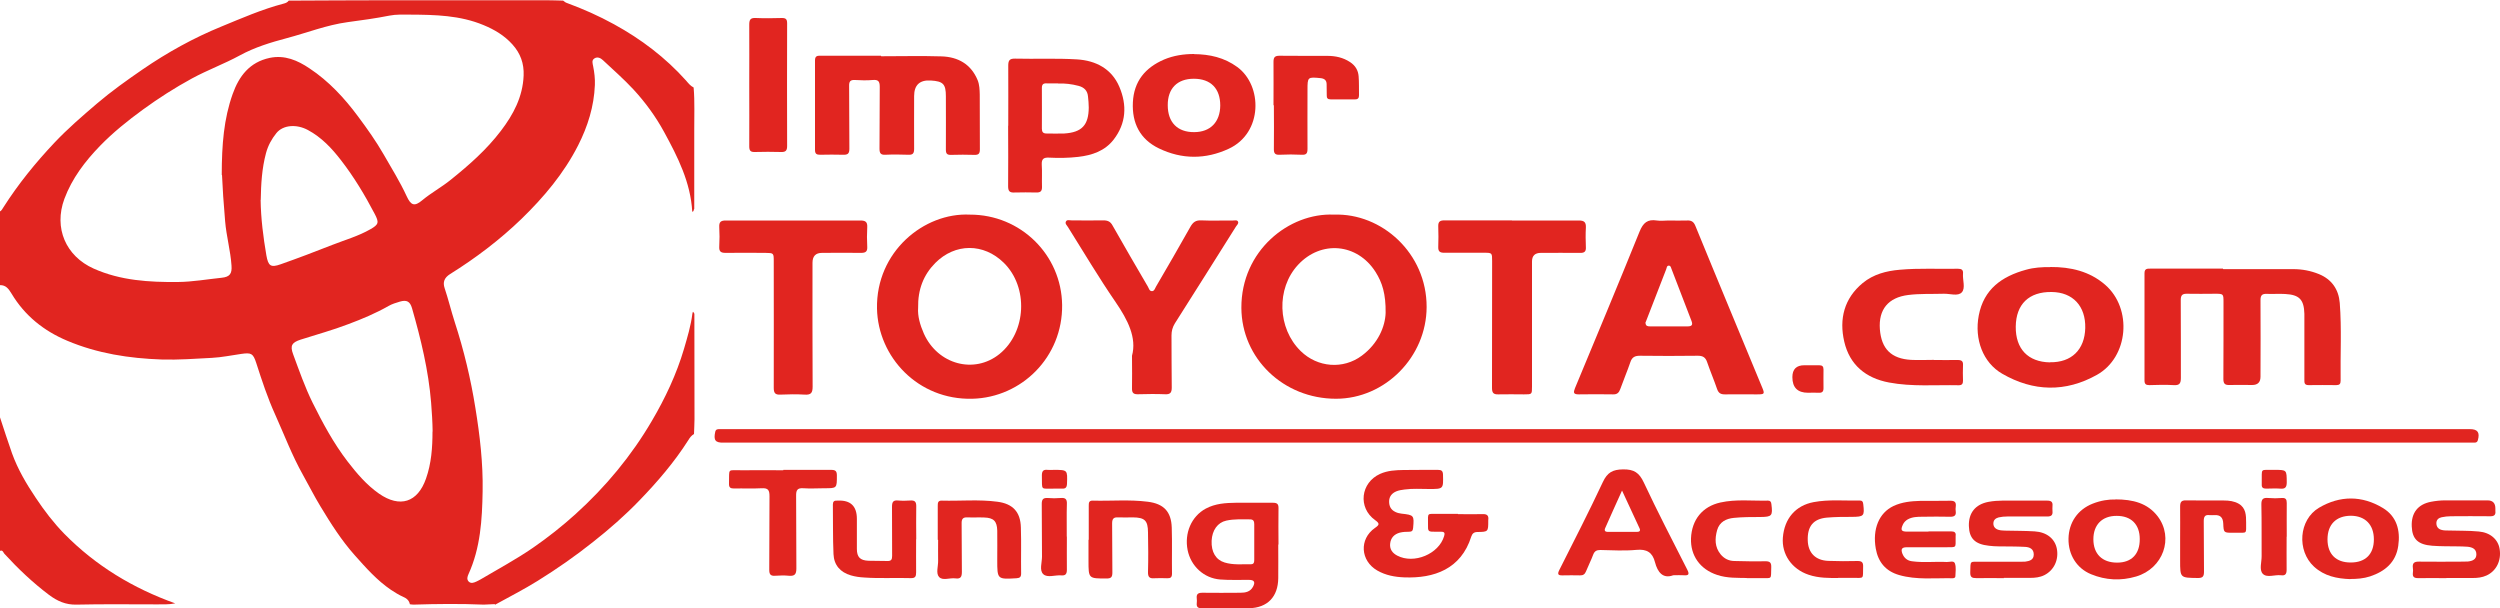 <svg viewBox="0 0 200 48.68" xmlns="http://www.w3.org/2000/svg" data-name="Capa 1" id="Capa_1">
  <defs>
    <style>
      .cls-1 {
        fill: #e12520;
        stroke-width: 0px;
      }
    </style>
  </defs>
  <path d="m39.58,48.33c-.29.01-.58.02-.88.04-1.87-.08-3.74-.06-5.62,0-.1,0-.19-.02-.29-.03-.06-.3-.25-.47-.53-.59-.34-.15-.66-.35-.98-.56-1.12-.76-2.01-1.77-2.9-2.77-1.07-1.2-1.93-2.56-2.75-3.92-.5-.82-.93-1.69-1.4-2.52-.87-1.55-1.49-3.2-2.21-4.8-.61-1.34-1.07-2.74-1.52-4.14-.25-.77-.4-.84-1.18-.73-.79.11-1.58.28-2.38.32-1.33.07-2.67.17-4.01.13-2.6-.09-5.13-.48-7.55-1.5-1.88-.79-3.4-2.01-4.45-3.76-.24-.39-.45-.7-.94-.69v-5.89c.14-.07.2-.21.28-.33,1.19-1.87,2.58-3.58,4.1-5.19,1.05-1.11,2.21-2.11,3.38-3.11,1.16-.99,2.4-1.87,3.65-2.73,1.98-1.36,4.09-2.53,6.32-3.44,1.63-.67,3.25-1.38,4.97-1.83.16-.04.31-.1.41-.24,2.6-.01,5.19-.03,7.79-.03,4.28,0,8.56,0,12.84,0,.44,0,.88.02,1.32.03.09.06.18.15.28.18,1.31.48,2.57,1.04,3.79,1.71,2.17,1.19,4.11,2.66,5.76,4.5.18.21.35.43.61.56.1,1.14.04,2.29.05,3.43,0,2.09,0,4.19,0,6.28-.07.06,0,.2-.16.23-.13-2.35-1.16-4.38-2.25-6.38-.67-1.23-1.5-2.37-2.46-3.41-.77-.83-1.62-1.57-2.44-2.34-.18-.17-.43-.29-.67-.14-.25.15-.15.4-.11.62.1.5.16,1,.14,1.51-.07,1.72-.57,3.31-1.34,4.83-1.14,2.24-2.74,4.14-4.53,5.88-1.74,1.68-3.67,3.14-5.72,4.42-.46.29-.59.65-.43,1.12.3.9.52,1.82.81,2.72.73,2.25,1.28,4.54,1.65,6.86.36,2.21.62,4.43.58,6.68-.04,2.27-.17,4.51-1.13,6.62-.09.2-.16.42.02.6.18.17.4.09.6,0,.12-.05.23-.12.35-.18,1.4-.83,2.84-1.6,4.19-2.53,1.2-.83,2.34-1.73,3.41-2.7,2.4-2.17,4.46-4.65,6.1-7.45,1.07-1.82,1.97-3.73,2.57-5.76.27-.93.55-1.85.67-2.81.04-.3.1-.08.16,0,0,2.81.01,5.62.01,8.44,0,.39-.03.78-.04,1.18-.21.12-.34.3-.46.5-1.12,1.76-2.47,3.33-3.91,4.82-1.15,1.19-2.4,2.29-3.71,3.32-1.42,1.13-2.9,2.16-4.43,3.11-1.11.69-2.27,1.28-3.41,1.91ZM17.74,14.01c0-2.46.17-4.51.87-6.48.51-1.44,1.36-2.56,2.97-2.9,1.2-.25,2.23.2,3.18.84,1.54,1.02,2.79,2.37,3.88,3.84.73.98,1.44,1.98,2.05,3.04.63,1.1,1.31,2.19,1.84,3.34.34.74.62.86,1.25.33.72-.6,1.54-1.04,2.27-1.63,1.47-1.18,2.87-2.41,4.02-3.92,1-1.31,1.75-2.72,1.82-4.42.04-.97-.25-1.78-.9-2.5-.64-.71-1.43-1.18-2.3-1.54-1.89-.79-3.89-.83-5.88-.84-.55,0-1.11-.03-1.66.08-1.1.22-2.22.37-3.33.52-1.69.23-3.25.85-4.87,1.28-1.28.34-2.57.73-3.76,1.38-1.25.68-2.59,1.17-3.84,1.85-1.36.74-2.67,1.58-3.92,2.49-1.22.89-2.38,1.82-3.43,2.9-1.2,1.24-2.24,2.6-2.85,4.24-.86,2.33.11,4.58,2.35,5.58,2.15.96,4.44,1.09,6.73,1.07,1.17-.01,2.34-.22,3.51-.34.65-.07.83-.33.78-.98-.08-1.19-.41-2.34-.51-3.54-.12-1.37-.21-2.73-.25-3.71Zm16.87,20.51c-.01-.77-.06-1.53-.12-2.3-.21-2.59-.82-5.09-1.53-7.57-.16-.54-.43-.68-.97-.52-.31.09-.63.19-.91.35-1.02.58-2.11,1.04-3.21,1.45-1.25.48-2.54.83-3.82,1.24-.7.23-.86.47-.6,1.17.48,1.3.94,2.62,1.55,3.86.81,1.63,1.68,3.25,2.8,4.71.74.96,1.52,1.88,2.52,2.58,1.67,1.16,3.09.71,3.76-1.2.43-1.22.52-2.49.52-3.77Zm-13.76-18.52c.02,1.49.21,2.96.46,4.43.15.84.34,1,1.15.71,1.39-.49,2.76-1.01,4.13-1.55,1.02-.4,2.08-.7,3.04-1.25.67-.38.71-.54.34-1.24-.78-1.49-1.65-2.94-2.68-4.27-.74-.96-1.56-1.84-2.66-2.43-.91-.49-1.99-.41-2.52.25-.38.47-.67,1-.83,1.6-.33,1.23-.4,2.48-.42,3.74Z" class="cls-1"></path>
  <path d="m0,33.39c.32.96.62,1.92.96,2.87.46,1.28,1.15,2.45,1.91,3.58.68,1.02,1.42,1.99,2.28,2.87,2.51,2.55,5.49,4.35,8.87,5.56-.51.1-1.02.08-1.52.08-2.13,0-4.25-.03-6.38.02-.86.02-1.53-.28-2.2-.78-1.3-.98-2.47-2.09-3.57-3.29-.09-.1-.13-.34-.37-.22,0-3.57,0-7.13,0-10.7Z" class="cls-1"></path>
  <path d="m127.72,35.41c-23.18,0-46.35,0-69.53,0-.1,0-.2,0-.29,0-.68.02-.83-.19-.68-.87.05-.2.18-.21.33-.21.36,0,.72,0,1.08,0,46.32,0,92.64,0,138.96,0,.62,0,.81.26.64.88-.04.14-.11.19-.24.2-.13,0-.26,0-.39,0-23.29,0-46.58,0-69.87,0h0Z" class="cls-1"></path>
  <path d="m77.59,17.17c4.06-.01,7.33,3.22,7.38,7.23.05,4.15-3.23,7.4-7.18,7.5-4.36.11-7.55-3.35-7.63-7.21-.09-4.55,3.76-7.7,7.43-7.52Zm-4.14,7.46c-.05.64.15,1.36.46,2.06,1.11,2.47,4.03,3.26,6.05,1.63,2.16-1.75,2.33-5.35.34-7.3-1.61-1.58-3.89-1.58-5.48.02-.94.95-1.4,2.12-1.37,3.59Z" class="cls-1"></path>
  <path d="m106.71,17.17c3.82-.14,7.43,3.08,7.42,7.39-.01,3.99-3.32,7.34-7.25,7.34-4.21,0-7.55-3.23-7.57-7.27-.02-4.58,3.82-7.62,7.4-7.46Zm4.14,7.86c.02-1.51-.27-2.43-.81-3.28-1.46-2.29-4.36-2.55-6.2-.56-1.75,1.89-1.65,5.08.22,6.9,1.34,1.31,3.39,1.48,4.89.36,1.3-.97,1.86-2.32,1.9-3.41Z" class="cls-1"></path>
  <path d="m133.5,17.64c.49,0,.98.02,1.47,0,.35-.02.53.11.66.43.9,2.21,1.82,4.41,2.73,6.62.86,2.08,1.73,4.17,2.59,6.25.25.59.23.61-.42.61-.85,0-1.7-.01-2.55,0-.33,0-.5-.11-.61-.42-.25-.73-.55-1.43-.8-2.16-.13-.39-.36-.52-.77-.51-1.54.02-3.08.02-4.61,0-.41,0-.63.12-.76.51-.25.73-.55,1.43-.81,2.16-.1.28-.25.43-.57.42-.92-.01-1.83-.02-2.75,0-.44,0-.44-.15-.3-.5,1.73-4.16,3.47-8.33,5.16-12.51.29-.72.64-1.02,1.39-.9.3.05.62,0,.93,0h0Zm-1.86,8.2c.02.25.18.27.35.27,1.01,0,2.02,0,3.03,0,.37,0,.41-.16.29-.46-.53-1.37-1.05-2.74-1.58-4.11-.05-.12-.06-.28-.22-.29-.17,0-.17.17-.21.28-.53,1.37-1.06,2.74-1.59,4.1-.03.08-.06.15-.08.2Z" class="cls-1"></path>
  <path d="m177.87,21.53c1.86,0,3.73,0,5.59,0,.71,0,1.4.13,2.06.4,1.02.42,1.57,1.22,1.66,2.3.16,2.07.04,4.15.07,6.23,0,.25-.09.35-.35.35-.74-.01-1.47-.01-2.21,0-.36,0-.34-.21-.34-.45,0-1.42,0-2.85,0-4.27,0-.33,0-.65,0-.98-.03-1.14-.4-1.53-1.53-1.59-.49-.03-.98.01-1.47-.01-.39-.02-.51.12-.51.5.02,2.04,0,4.09,0,6.13q0,.66-.67.66c-.61,0-1.21-.02-1.82,0-.36.01-.48-.11-.48-.48.02-2.04,0-4.09.01-6.13,0-.69,0-.69-.7-.69-.74,0-1.47.02-2.21,0-.38-.01-.51.11-.51.5.02,2.08,0,4.16.01,6.23,0,.44-.11.61-.57.58-.65-.04-1.31-.02-1.96,0-.27,0-.38-.09-.38-.37,0-2.86,0-5.73,0-8.59,0-.38.24-.36.49-.36,1.93,0,3.86,0,5.79,0,0,.01,0,.02,0,.03Z" class="cls-1"></path>
  <path d="m70.51,4.5c1.6,0,3.21-.04,4.81.01,1.32.04,2.36.62,2.89,1.9.15.37.16.77.17,1.16,0,1.46,0,2.91.01,4.37,0,.34-.09.46-.44.45-.62-.02-1.24-.02-1.86,0-.33.01-.42-.1-.42-.42.01-1.42,0-2.85,0-4.27,0-.98-.22-1.2-1.21-1.26q-1.33-.08-1.33,1.25c0,1.41-.01,2.81,0,4.22,0,.37-.11.49-.48.47-.6-.02-1.21-.03-1.82,0-.37.02-.47-.12-.47-.48.02-1.65,0-3.31.02-4.96,0-.44-.13-.58-.56-.54-.47.04-.95.03-1.42,0-.37-.02-.48.11-.47.48.02,1.67,0,3.34.02,5.01,0,.41-.13.5-.51.49-.6-.02-1.21-.01-1.82,0-.28,0-.42-.06-.42-.38,0-2.39,0-4.78,0-7.17,0-.37.2-.38.47-.37,1.6,0,3.21,0,4.81,0,0,0,0,.02,0,.03Z" class="cls-1"></path>
  <path d="m90.56,28.46c.39-1.43-.33-2.86-1.31-4.29-1.34-1.95-2.55-3.99-3.81-6-.09-.14-.25-.28-.17-.44.08-.18.29-.1.45-.1.85,0,1.7.02,2.55,0,.36,0,.57.1.74.42.93,1.64,1.87,3.26,2.82,4.88.09.15.12.38.35.36.18-.02.22-.23.3-.36.93-1.6,1.86-3.19,2.76-4.8.2-.35.42-.52.85-.5.85.04,1.7,0,2.55.01.14,0,.33-.06.4.09.07.15-.08.27-.16.39-1.63,2.59-3.25,5.17-4.89,7.75-.19.31-.27.61-.27.97.01,1.39,0,2.78.02,4.17,0,.4-.12.55-.53.53-.72-.03-1.44-.02-2.16,0-.36.01-.5-.1-.49-.47.02-.75,0-1.5,0-2.61Z" class="cls-1"></path>
  <path d="m120.96,17.64c1.78,0,3.57.01,5.35,0,.43,0,.58.14.56.57-.03.52-.02,1.05,0,1.57.02.35-.13.46-.46.45-1.05-.01-2.09,0-3.14,0q-.71,0-.71.69c0,3.34,0,6.67,0,10.01,0,.62,0,.62-.64.62-.69,0-1.37-.02-2.06,0-.4.01-.5-.14-.5-.52.01-3.38,0-6.77.01-10.15,0-.65,0-.66-.65-.66-1.06,0-2.13,0-3.19,0-.33,0-.48-.1-.47-.45.02-.56.02-1.11,0-1.67-.01-.37.14-.47.49-.47,1.8.01,3.6,0,5.4,0Z" class="cls-1"></path>
  <path d="m63.44,17.64c1.8,0,3.6,0,5.4,0,.4,0,.56.12.54.53-.03.52-.03,1.05,0,1.57.02.36-.11.49-.48.49-1.05-.02-2.09,0-3.14,0q-.76,0-.76.79c0,3.3-.01,6.61.01,9.91,0,.5-.13.67-.63.64-.65-.04-1.31-.03-1.96,0-.42.02-.52-.15-.52-.54.01-3.37,0-6.74,0-10.11,0-.68,0-.68-.67-.69-1.06,0-2.13-.02-3.19,0-.4,0-.52-.13-.5-.51.03-.52.03-1.05,0-1.57-.02-.39.13-.51.51-.51,1.8.01,3.6,0,5.4,0h0Z" class="cls-1"></path>
  <path d="m164.03,21.36c1.62-.01,3.13.34,4.38,1.42,2.2,1.91,1.88,5.79-.66,7.21-2.5,1.4-5.08,1.35-7.57-.09-1.55-.89-2.24-2.77-1.88-4.66.4-2.11,1.85-3.13,3.78-3.66.63-.18,1.29-.22,1.94-.21Zm-.03,7.62c1.72.03,2.78-1.01,2.82-2.74.04-1.75-.99-2.86-2.68-2.88-1.82-.03-2.86.97-2.88,2.77-.02,1.78.98,2.83,2.74,2.86Z" class="cls-1"></path>
  <path d="m80.66,10.07c0-1.6.01-3.2,0-4.81,0-.41.09-.58.54-.57,1.65.04,3.31-.04,4.95.06,1.5.09,2.78.74,3.4,2.2.62,1.46.55,2.91-.46,4.22-.71.91-1.72,1.25-2.83,1.38-.78.09-1.57.1-2.35.06-.42-.02-.59.11-.57.55.04.6,0,1.21.02,1.81,0,.32-.12.43-.43.43-.59-.01-1.18-.02-1.77,0-.38.02-.51-.1-.51-.49.02-1.62,0-3.24,0-4.86Zm3.99-3.4c-.34,0-.62.01-.89,0-.29-.02-.42.07-.41.39.01,1.08,0,2.16,0,3.23,0,.26.09.39.37.39.47,0,.95.02,1.42,0,1.41-.09,1.95-.67,1.96-2.08,0-.29-.03-.59-.06-.88-.04-.46-.3-.73-.75-.85-.56-.15-1.12-.21-1.64-.19Z" class="cls-1"></path>
  <path d="m95.52,4.33c1.25.01,2.42.27,3.46,1.03,2.03,1.48,2.06,5.27-.68,6.54-1.85.86-3.75.86-5.59-.03-1.51-.73-2.16-2.02-2.08-3.68.08-1.69.99-2.78,2.5-3.43.76-.32,1.57-.44,2.39-.44Zm-.02,1.97c-1.32,0-2.09.78-2.08,2.12,0,1.37.78,2.16,2.11,2.15,1.3,0,2.08-.81,2.09-2.13,0-1.36-.76-2.14-2.11-2.14Z" class="cls-1"></path>
  <path d="m154.71,28.8c.64,0,1.28.01,1.91,0,.33,0,.44.11.42.43-.02.41-.01.82,0,1.23,0,.24-.08.36-.34.36-1.86-.04-3.73.13-5.58-.22-1.86-.35-3.15-1.41-3.58-3.27-.42-1.81-.01-3.46,1.48-4.69.85-.7,1.89-.97,2.96-1.06,1.55-.14,3.11-.05,4.66-.08.29,0,.43.09.4.4-.04.5.21,1.14-.09,1.48-.31.35-.96.1-1.46.12-.95.03-1.9-.02-2.84.1-1.58.2-2.38,1.15-2.26,2.74.12,1.57.91,2.36,2.5,2.45.6.03,1.21,0,1.82,0v.02Z" class="cls-1"></path>
  <path d="m116.64,41.13c.65,0,1.31.02,1.96,0,.38-.02.51.13.46.48,0,.02,0,.03,0,.05,0,.87,0,.89-.86.9-.29,0-.42.13-.5.37-.82,2.6-2.98,3.35-5.35,3.26-.76-.03-1.49-.16-2.17-.55-1.35-.78-1.46-2.51-.19-3.4.36-.25.41-.35.02-.63-1.4-1-1.16-3,.4-3.7.6-.27,1.24-.3,1.87-.31.92-.02,1.83,0,2.75-.01.28,0,.4.07.41.38.03,1.15.04,1.15-1.11,1.15-.65,0-1.31-.05-1.96.04-.23.03-.46.06-.67.15-.33.14-.56.39-.57.78-.01.4.14.7.51.87.14.07.31.11.47.13,1.01.11,1.03.14.94,1.14-.02.23-.1.31-.33.31-.24,0-.49.01-.73.07-.45.12-.74.42-.78.9-.04.44.19.74.57.94,1.34.7,3.33-.13,3.75-1.56.07-.23.04-.35-.22-.35-.15,0-.29,0-.44,0-.64,0-.64,0-.63-.63,0-.93-.1-.79.82-.8.52,0,1.05,0,1.57,0Z" class="cls-1"></path>
  <path d="m102.26,43.56c0,.9.01,1.8,0,2.7-.02,1.48-.85,2.36-2.34,2.4-1.26.04-2.52,0-3.78,0-.29,0-.43-.09-.4-.4.01-.13.02-.26,0-.39-.04-.35.11-.45.45-.45,1.01.02,2.03,0,3.04,0,.4,0,.79-.07,1.01-.48.2-.37.1-.55-.32-.55-.77-.01-1.54.03-2.3-.03-1.31-.1-2.35-1.07-2.61-2.35-.27-1.36.3-2.7,1.45-3.32.76-.41,1.59-.46,2.43-.47.98-.01,1.96,0,2.94,0,.34,0,.46.1.45.45-.02.96,0,1.93,0,2.89h0Zm-1.92-.21c0-.47,0-.95,0-1.42,0-.23-.07-.38-.33-.38-.64,0-1.28-.04-1.91.1-.69.15-1.13.77-1.17,1.61-.04.9.34,1.53,1.04,1.74.69.21,1.4.13,2.1.14.26,0,.27-.18.27-.37,0-.47,0-.95,0-1.42Z" class="cls-1"></path>
  <path d="m133.83,46.03c-.79.28-1.22-.24-1.43-1.05-.2-.79-.66-1.07-1.49-.99-.96.09-1.93.03-2.89.01-.28,0-.45.08-.56.36-.17.46-.4.9-.58,1.35-.09.23-.24.33-.48.32-.46-.01-.92-.01-1.37,0-.37.01-.47-.07-.28-.44,1.18-2.34,2.37-4.66,3.48-7.03.36-.77.79-1,1.62-1.01.87-.01,1.28.26,1.65,1.04,1.1,2.35,2.3,4.66,3.48,6.98.21.41.08.48-.3.45-.23-.02-.46,0-.83,0Zm-4.07-6.78c-.5,1.11-.93,2.05-1.35,3.01-.08.18,0,.29.19.29.79,0,1.57,0,2.36,0,.18,0,.3-.07.21-.27-.44-.96-.89-1.92-1.4-3.02Z" class="cls-1"></path>
  <path d="m101.88,8.42c0-1.16.01-2.32,0-3.48,0-.36.11-.48.48-.48,1.28.02,2.55,0,3.83.01.65,0,1.26.13,1.82.5.42.28.64.65.68,1.13.04.5.02,1.01.03,1.52,0,.22-.08.33-.31.33-.65,0-1.31,0-1.96,0-.24,0-.32-.1-.31-.33,0-.29,0-.59-.01-.88,0-.32-.18-.46-.49-.49-1.03-.1-1.04-.09-1.04.94,0,1.57-.01,3.14,0,4.71,0,.36-.08.5-.46.48-.59-.03-1.18-.03-1.77,0-.38.02-.47-.13-.46-.48.02-1.16,0-2.32,0-3.48Z" class="cls-1"></path>
  <path d="m59.94,6.79c0-1.6.01-3.2,0-4.81,0-.39.08-.56.51-.54.7.03,1.41.02,2.11,0,.32,0,.41.11.41.43-.01,3.27-.01,6.54,0,9.81,0,.37-.12.49-.48.48-.7-.02-1.41-.02-2.11,0-.36.01-.44-.13-.44-.46.01-1.63,0-3.27,0-4.9h0Z" class="cls-1"></path>
  <path d="m195.71,46.25c-.75,0-1.5-.01-2.26,0-.31,0-.46-.09-.42-.42.02-.13.02-.26,0-.39-.05-.38.09-.52.49-.51,1.18.02,2.36,0,3.53,0,.13,0,.26,0,.39-.01.35-.04.67-.16.67-.57,0-.44-.33-.57-.69-.61-.28-.03-.56-.02-.83-.03-.67-.01-1.34,0-2.01-.05-1.15-.09-1.6-.54-1.64-1.54-.05-1.09.49-1.78,1.55-1.98.37-.07.74-.11,1.12-.11,1.13,0,2.26,0,3.39,0q.63,0,.63.65c0,.07,0,.13,0,.2.04.33-.12.43-.43.42-1.05-.01-2.09-.01-3.14,0-.24,0-.49.03-.73.08-.24.05-.42.2-.42.47,0,.29.15.47.41.54.17.05.35.05.53.05.82.03,1.64,0,2.45.08.93.08,1.55.64,1.67,1.4.15.92-.26,1.76-1.05,2.12-.35.16-.72.2-1.1.2-.7,0-1.41,0-2.11,0h0Z" class="cls-1"></path>
  <path d="m160.32,46.25c-.74,0-1.47-.01-2.21,0-.35,0-.5-.07-.49-.46.03-.97-.07-.85.83-.85,1.06,0,2.13,0,3.19,0,.13,0,.26,0,.39-.01.34-.05.67-.14.67-.57,0-.45-.33-.59-.69-.61-.7-.04-1.41-.03-2.11-.04-.26,0-.52-.02-.78-.05-1.12-.12-1.58-.58-1.61-1.58-.03-1.05.52-1.73,1.56-1.93.78-.15,1.56-.09,2.35-.1.78,0,1.57,0,2.35,0,.31,0,.46.09.43.41-.01.15-.01.3,0,.44.03.33-.12.42-.43.42-1.06-.01-2.13,0-3.19,0-.23,0-.46.02-.68.07-.23.06-.42.19-.43.47-.01.29.17.46.42.53.17.05.35.05.53.06.78.02,1.57.01,2.35.06.98.06,1.63.6,1.78,1.4.16.88-.23,1.71-1,2.1-.36.18-.75.22-1.14.22-.7,0-1.41,0-2.11,0h0Z" class="cls-1"></path>
  <path d="m169.22,39.95c1.42,0,2.58.3,3.39,1.35,1.32,1.73.44,4.18-1.72,4.82-1.22.36-2.43.3-3.6-.18-1.15-.47-1.83-1.56-1.81-2.84.02-1.3.74-2.34,1.94-2.81.63-.25,1.29-.35,1.81-.33Zm1.96,3.17c0-1.17-.69-1.86-1.86-1.85-1.15,0-1.85.71-1.85,1.87,0,1.17.7,1.87,1.9,1.87,1.16,0,1.82-.69,1.81-1.89Z" class="cls-1"></path>
  <path d="m188.02,46.33c-1.07-.04-2.07-.24-2.9-1-1.39-1.28-1.22-3.75.4-4.71,1.68-.99,3.44-.99,5.11.02,1.11.67,1.41,1.79,1.23,3.03-.19,1.32-1.06,2.04-2.25,2.44-.52.17-1.06.21-1.6.21Zm.04-1.33c1.18,0,1.85-.67,1.85-1.85,0-1.17-.69-1.88-1.83-1.89-1.19,0-1.88.7-1.88,1.89,0,1.18.68,1.85,1.85,1.85Z" class="cls-1"></path>
  <path d="m62.67,37.59c1.28,0,2.55,0,3.83,0,.34,0,.45.1.45.45,0,1.02.01,1.02-1,1.02-.56,0-1.11.04-1.67,0-.5-.04-.6.16-.59.62.02,1.93,0,3.86.02,5.79,0,.49-.15.63-.61.59-.36-.04-.72-.02-1.08,0-.37.03-.48-.11-.48-.47.02-1.96,0-3.92.02-5.89,0-.49-.11-.67-.63-.64-.73.04-1.47,0-2.21.02-.29,0-.41-.08-.4-.39.04-1.29-.18-1.05,1.05-1.07,1.1-.01,2.19,0,3.29,0Z" class="cls-1"></path>
  <path d="m154.27,42.51c.61,0,1.21,0,1.82,0,.28,0,.4.1.36.37,0,.03,0,.07,0,.1-.01.88.11.79-.77.8-1.05,0-2.1.01-3.14,0-.43,0-.47.18-.35.51.14.35.39.56.76.61.93.13,1.86.01,2.79.06.23.01.58-.14.66.13.1.31.04.68.03,1.02,0,.11-.12.15-.22.15-1.43-.03-2.88.15-4.29-.26-1.06-.31-1.67-1.03-1.86-2.12-.27-1.56.26-2.85,1.42-3.4.68-.32,1.41-.39,2.15-.41.79-.01,1.57.01,2.36-.01.36-.01.52.09.47.47-.02.13-.02.26,0,.39.04.33-.13.42-.43.42-.75-.01-1.51-.02-2.26,0-.39,0-.79.01-1.15.21-.17.1-.31.24-.39.42-.2.43-.13.56.34.56.57,0,1.15,0,1.72,0Z" class="cls-1"></path>
  <path d="m75.02,43.18c0-.9,0-1.8,0-2.7,0-.23,0-.44.32-.43,1.49.04,2.98-.11,4.46.09,1.22.16,1.84.81,1.87,2.06.04,1.23,0,2.45.02,3.68,0,.28-.1.36-.37.38-1.54.09-1.54.09-1.54-1.46,0-.79.01-1.57,0-2.35-.02-.76-.29-1.03-1.05-1.05-.44-.02-.88.01-1.32-.01-.36-.02-.49.11-.48.48.02,1.29,0,2.58.02,3.88,0,.4-.1.58-.52.52-.45-.06-1.03.21-1.31-.12-.26-.29-.06-.85-.07-1.29-.01-.56,0-1.11,0-1.67Z" class="cls-1"></path>
  <path d="m87.1,43.17c0-.9,0-1.8,0-2.7,0-.23,0-.43.32-.42,1.47.04,2.95-.1,4.41.09,1.27.16,1.87.79,1.91,2.07.04,1.23,0,2.45.02,3.68,0,.29-.11.38-.38.37-.34-.01-.69-.02-1.03,0-.37.03-.52-.08-.51-.49.03-1.06.02-2.13,0-3.19-.01-.94-.26-1.18-1.21-1.19-.39,0-.79.02-1.18,0-.36-.02-.48.11-.48.48.02,1.31,0,2.62.02,3.93,0,.37-.1.48-.47.48-1.44,0-1.44.01-1.44-1.42,0-.56,0-1.11,0-1.67Z" class="cls-1"></path>
  <path d="m73.29,43.14c0,.88-.01,1.77,0,2.65,0,.33-.07.47-.43.46-1.24-.04-2.49.04-3.73-.05-.36-.02-.72-.07-1.06-.17-.85-.25-1.35-.82-1.39-1.7-.06-1.32-.03-2.65-.05-3.97,0-.23.1-.33.33-.31.02,0,.03,0,.05,0q1.54-.08,1.54,1.46c0,.8,0,1.6,0,2.4,0,.66.26.92.92.95.51.02,1.01,0,1.52.02.31.01.38-.12.38-.41-.01-1.31,0-2.62-.01-3.93,0-.39.1-.54.5-.5.32.03.66.02.98,0,.34-.02.46.1.46.45-.02.88,0,1.77,0,2.65h0Z" class="cls-1"></path>
  <path d="m147.06,46.24c-.69,0-1.55.02-2.37-.26-1.35-.45-2.17-1.64-2.06-2.98.12-1.52,1.02-2.56,2.46-2.83,1.22-.23,2.44-.1,3.67-.13.2,0,.28.08.3.29.11.95.06,1.01-.91,1.02-.67,0-1.34,0-2.01.06-1.08.1-1.56.7-1.52,1.83.03.99.62,1.59,1.64,1.63.78.03,1.57.03,2.35.01.35,0,.45.12.44.45-.03,1.05.13.89-.87.9-.33,0-.65,0-1.14,0Z" class="cls-1"></path>
  <path d="m139.75,46.24c-.71-.02-1.57.03-2.39-.25-1.36-.45-2.13-1.55-2.08-2.92.06-1.49.91-2.55,2.35-2.87,1.26-.28,2.54-.12,3.81-.15.18,0,.25.09.27.27.12.95.05,1.03-.89,1.04-.7,0-1.41,0-2.11.07-.62.06-1.15.32-1.34.98-.19.68-.2,1.36.29,1.95.28.33.64.51,1.07.52.83.02,1.67.04,2.5.02.38,0,.48.12.47.48-.04,1.01.12.86-.85.87-.33,0-.65,0-1.12,0Z" class="cls-1"></path>
  <path d="m174.41,43.13c0-.87.01-1.73,0-2.6,0-.34.08-.51.46-.5,1.01.02,2.03,0,3.04.01.41,0,.83.05,1.19.26.58.34.59.93.59,1.51,0,.96.09.79-.81.81-.08,0-.16,0-.25,0-.73,0-.74,0-.77-.74-.02-.47-.23-.7-.7-.67-.13,0-.26.01-.39,0-.38-.05-.47.13-.47.48.02,1.34,0,2.68.02,4.02,0,.39-.08.54-.51.53-1.4-.02-1.4,0-1.4-1.4,0-.57,0-1.14,0-1.72Z" class="cls-1"></path>
  <path d="m182.93,42.94c0,.88-.01,1.76,0,2.64,0,.34-.11.49-.45.44-.5-.06-1.13.23-1.46-.12-.3-.32-.08-.94-.09-1.42-.01-1.37.01-2.74-.02-4.11-.01-.45.14-.57.56-.53.36.03.72.03,1.08,0,.31-.02.39.11.39.4-.01.9,0,1.79,0,2.69,0,0,0,0,0,0Z" class="cls-1"></path>
  <path d="m85.35,42.93c0,.88-.01,1.77,0,2.65,0,.35-.12.48-.45.45-.49-.04-1.1.21-1.43-.09-.34-.3-.11-.93-.11-1.41-.02-1.41,0-2.81-.02-4.22,0-.37.12-.49.48-.47.34.03.69.03,1.03,0,.38-.03.52.08.5.49-.03.87,0,1.73-.01,2.6Z" class="cls-1"></path>
  <path d="m144.64,31.42q-1.25,0-1.25-1.25,0-.95.96-.95c.39,0,.78,0,1.18,0,.25,0,.35.09.35.34,0,.49-.01.98,0,1.47.01.3-.11.41-.4.39-.28-.02-.55,0-.83,0Z" class="cls-1"></path>
  <path d="m181.97,37.59c.98,0,.96,0,.97.99,0,.41-.13.55-.53.51-.37-.03-.75,0-1.12,0-.24,0-.37-.08-.35-.34,0-.03,0-.07,0-.1.03-1.26-.2-1.04,1.04-1.06Z" class="cls-1"></path>
  <path d="m84.36,39.09c-1.16-.02-.98.21-1.01-1.06,0-.35.12-.48.46-.44.16.02.33,0,.49,0,1.11,0,1.1,0,1.06,1.1-.01.3-.11.42-.41.4-.19-.01-.39,0-.59,0Z" class="cls-1"></path>
</svg>